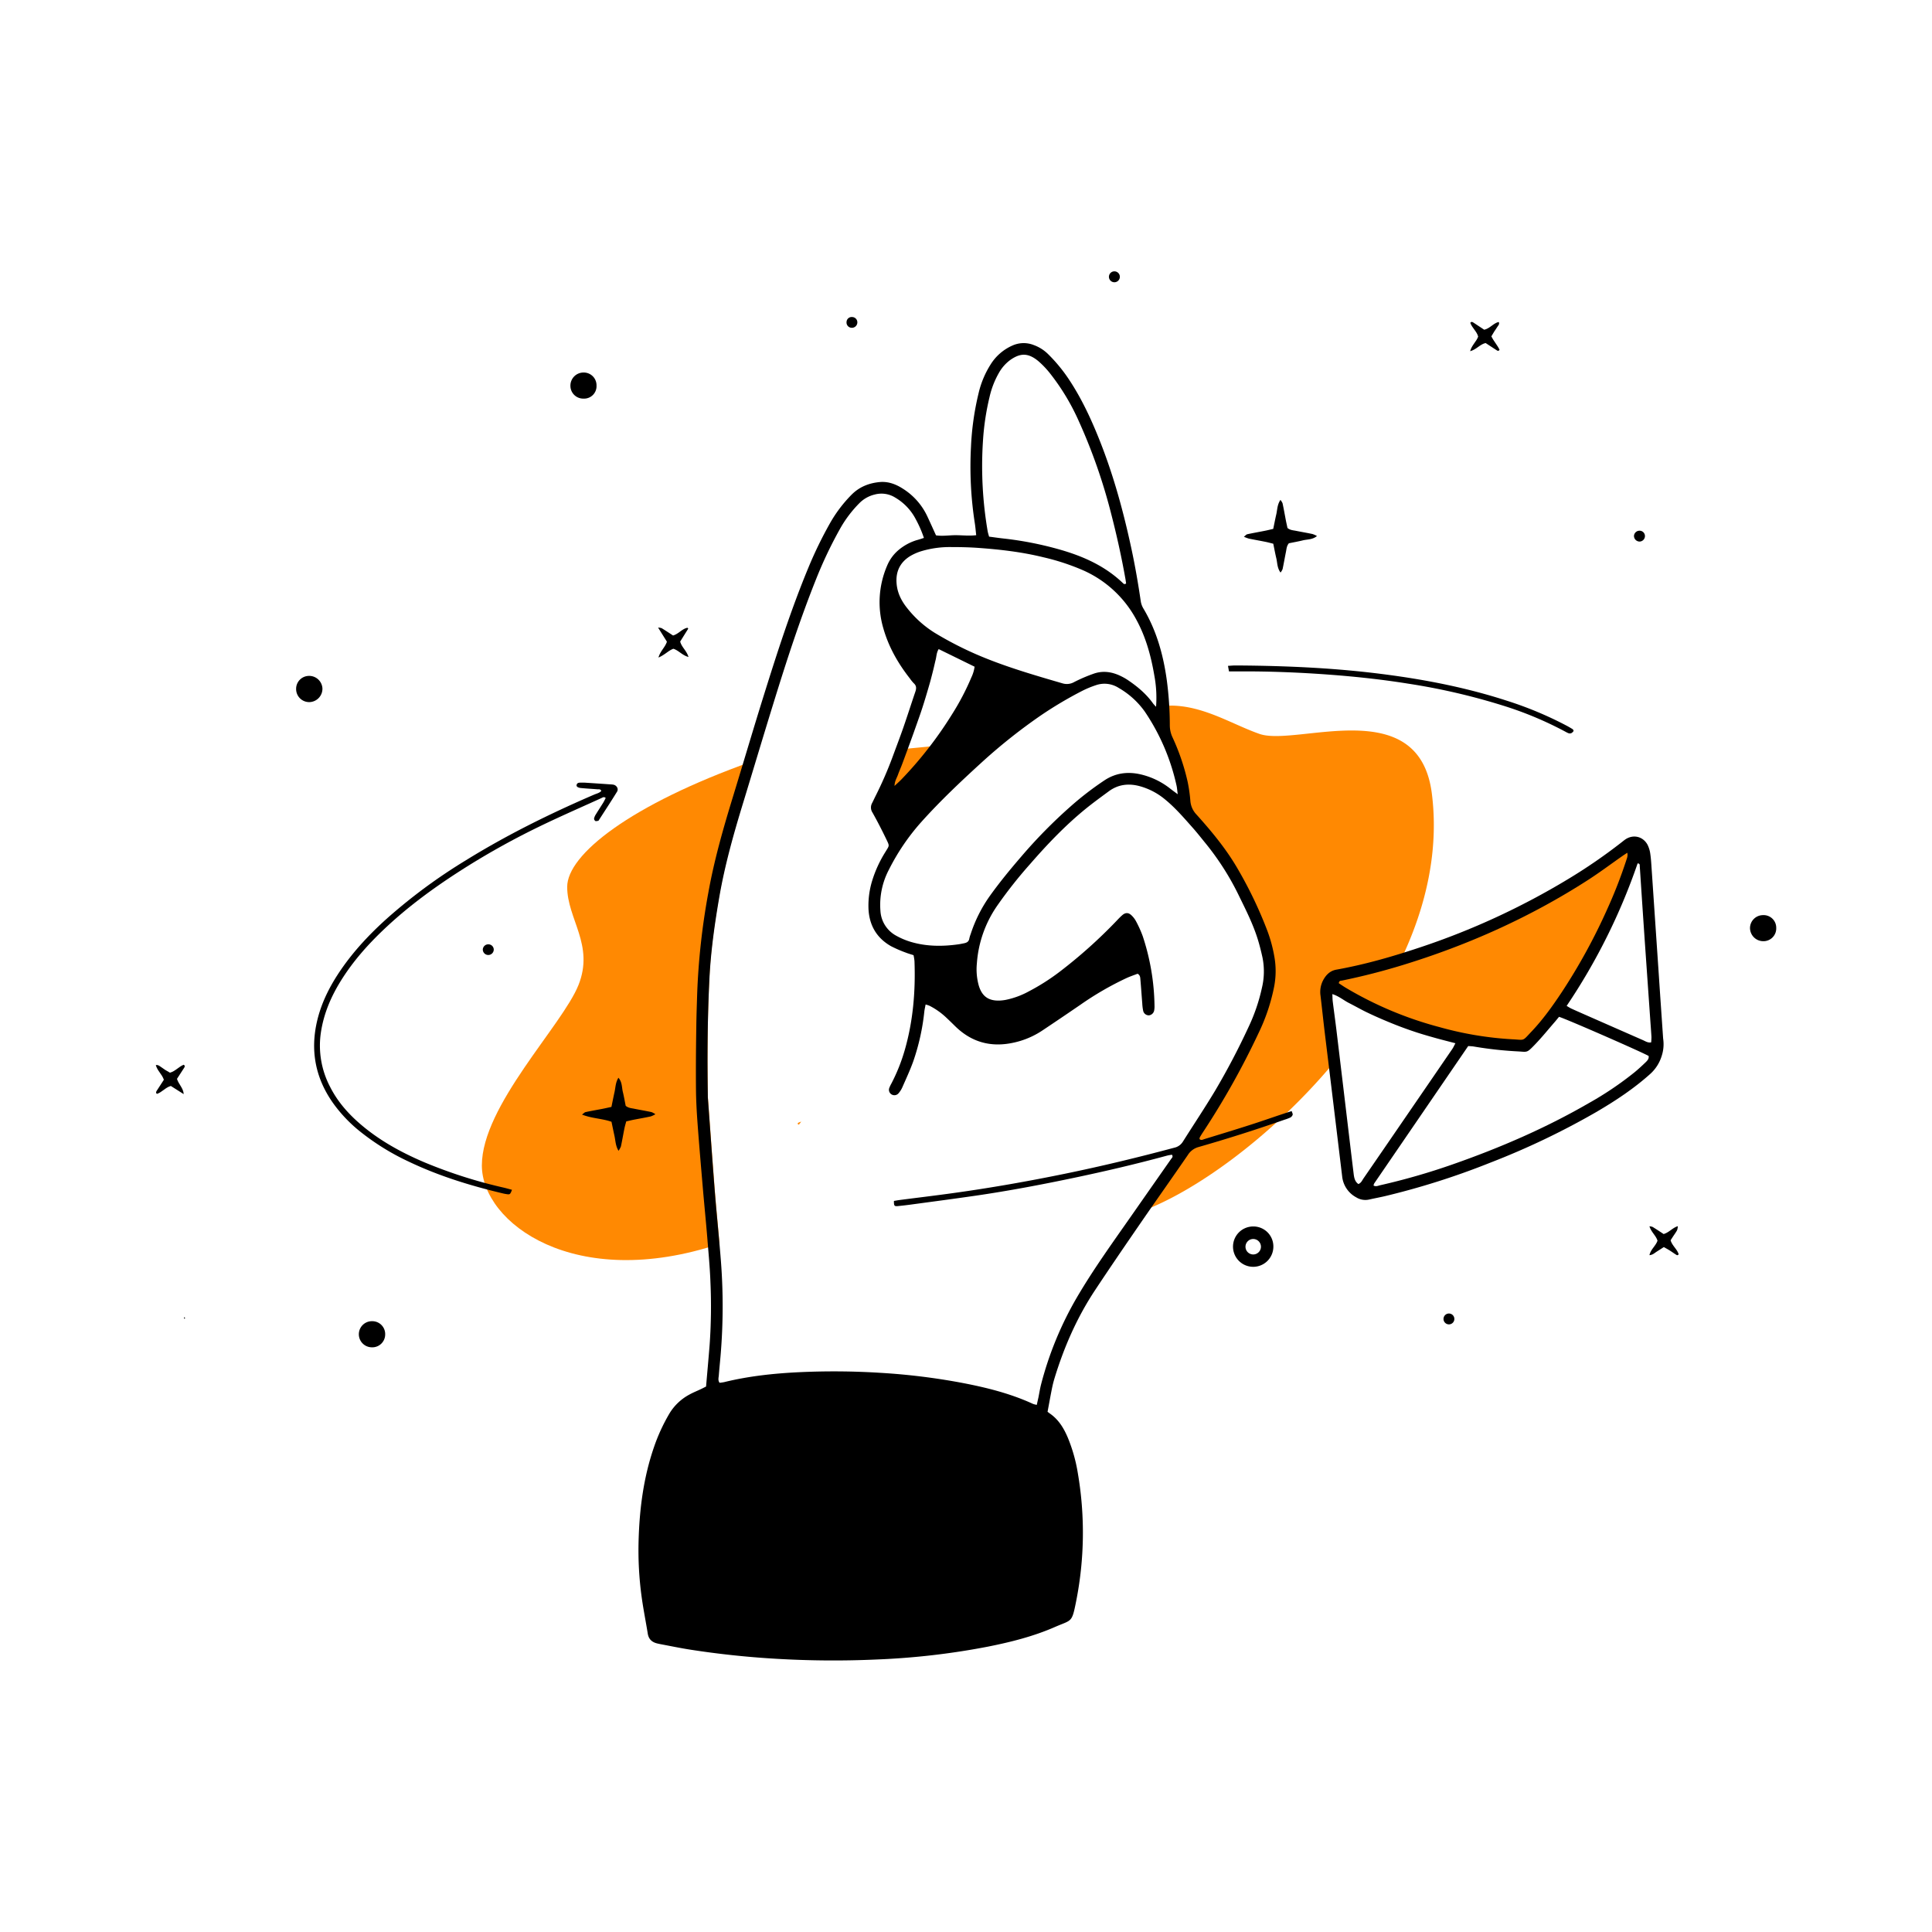 <svg xmlns="http://www.w3.org/2000/svg" viewBox="0 0 1200 1200"><defs><style>.\33 e240fbe-cb42-4cbf-a69f-e6f03c01a96d{fill:#ff8902;}</style></defs><title>Acumbamail marketing para todos illustration</title><g id="d83ccc77-ceec-4979-a169-778ea54ecff1" data-name="Capa 2"><path class="3e240fbe-cb42-4cbf-a69f-e6f03c01a96d" d="M547.55,494.47c-.31.63-.61,1.26-.92,1.88-.39.82-.79,1.64-1.2,2.45a3.72,3.72,0,0,0,.25,4c2.85,5.08,5.61,10.41,8.44,16.28l.3.63c.68,1.39,2.69,3.67,5,6.2a134,134,0,0,1,13.06-17.32c12.15-13.6,25.62-26.24,38.36-37.87,4.55-4.15,9.31-8.23,14.23-12.24-21,2.53-43.64,4.85-65.08,6.85-.6,1.6-1.19,3.19-1.78,4.79A237.78,237.78,0,0,1,547.55,494.47Z"></path><path class="3e240fbe-cb42-4cbf-a69f-e6f03c01a96d" d="M496,698.53c.17.1.75-.57,1.66-1.86C495.55,697.25,494.82,697.85,496,698.53Z"></path><path class="3e240fbe-cb42-4cbf-a69f-e6f03c01a96d" d="M889.34,492.86c-8-63-84-29-107-37-20.14-7-41.82-22.44-67.71-16.1a.86.86,0,0,1,.07.1,135.44,135.44,0,0,1,20,46.68,28.35,28.35,0,0,1,.48,3.22c.08.66.16,1.4.28,2.28l.62,4.69-1.78,4c2.95,3,5.74,6.16,8.47,9.24l1.67,1.88c2.08,2.35,4.06,4.81,6,7.19.77.95,1.54,1.91,2.32,2.86a168.61,168.61,0,0,1,20.93,33.2l.79,1.62c3.79,7.73,7.7,15.72,10.4,24.15,1.12,3.49,2.12,7.26,3.23,12.22a45.69,45.69,0,0,1-.35,19.9,115.11,115.11,0,0,1-8.53,24.88c-5.73,12.06-12.69,26.2-20.84,39.67-4.09,6.75-8.42,13.49-12.62,20q-3.74,5.8-7.44,11.64a10.31,10.31,0,0,1-6.49,4.55l-1.05.28.71,1a3.6,3.6,0,0,1-.34,4.78l-.19.23q-6.9,9.9-13.82,19.77l-9,12.87c32.6-11.51,81.43-46,120.37-92.7l-4.94-47.66,29.54,14.26C879.06,586.23,895.31,539.9,889.34,492.86Z"></path><path class="3e240fbe-cb42-4cbf-a69f-e6f03c01a96d" d="M445.8,760.05c-.62-6.64-1.26-13.51-1.79-20.27-1.11-13.92-2.13-28.08-3.12-41.78q-.58-8.07-1.18-16.14c-.07-1-.08-1.93-.1-2.86v-.14c-.4-26.53-.06-50.12,1-72.1.73-14.75,2.62-30.39,6.11-50.71,3.53-20.54,9.36-40.85,15.12-59.74q3.58-11.76,7.14-23.51l0-.05-1.69.11c-76,27-115,58-115,78s17,36,7,61-60,75-60,112c0,35.65,57.55,78.71,147.6,48.73C446.57,768.37,446.18,764.17,445.8,760.05Z"></path><path class="3e240fbe-cb42-4cbf-a69f-e6f03c01a96d" d="M1012.2,529.37l-.48-2.11-2.91,1.92c-.7.46-1.31.86-1.91,1.28-2.28,1.59-4.54,3.21-6.8,4.83-4.68,3.34-9.51,6.8-14.4,10-34.4,22.17-73,39.91-114.77,52.73-12.25,3.76-24.87,7-37.49,9.59l-.33.05a3,3,0,0,0-3,3l0,.86.72.48,1.25.82c1,.65,2,1.32,3,2a225.7,225.7,0,0,0,58.55,24.62A211.63,211.63,0,0,0,939.28,647c1.19.06,2.16.13,3,.19s1.58.11,2.2.11c2.52,0,3.38-.74,6.21-3.79l1.74-1.86c7.49-7.88,13.73-16.82,18.85-24.53a363.41,363.41,0,0,0,28.43-51.91,297.54,297.54,0,0,0,11.72-30.09c.08-.24.16-.48.25-.72A8.25,8.25,0,0,0,1012.2,529.37Z"></path><path d="M438.55,861.2c.74-8.61,1.52-17.21,2.21-25.81a338,338,0,0,0,.51-38.85c-.33-9.43-1.26-18.83-2-28.24-.82-9.88-1.81-19.75-2.66-29.63-1.15-13.54-2.33-27.09-3.33-40.65-.54-7.34-.95-14.7-1-22-.11-12.63,0-25.27.2-37.91.07-6.88.33-13.76.54-20.63a431.48,431.48,0,0,1,6.92-62.9c3.61-20.21,9.23-39.87,15.23-59.45,6.41-20.95,12.61-42,19.13-62.89,8.43-27,17.14-54,28-80.14a254.69,254.69,0,0,1,13-26.73,84.18,84.18,0,0,1,13.52-18c4.87-4.95,10.84-7.32,17.54-7.95,5.28-.5,10.09,1.3,14.49,4.15a40.61,40.61,0,0,1,15.06,17c1.83,3.9,3.59,7.83,5.46,11.94,4.07.63,8.2-.1,12.32-.09s8.24.53,12.65,0c-.31-2.72-.5-5.08-.86-7.41a229,229,0,0,1-2.39-47.37,173.8,173.8,0,0,1,4.68-33.21,57.76,57.76,0,0,1,7.53-18.08,30.35,30.35,0,0,1,13.58-11.75,17,17,0,0,1,13.08-.33,24.62,24.62,0,0,1,8.89,5.54,98.14,98.14,0,0,1,12.57,15.08c8.28,12.29,14.44,25.62,19.86,39.33,8.55,21.64,14.62,44,19.49,66.71,2.32,10.8,4.19,21.67,5.79,32.59a12.39,12.39,0,0,0,1.62,4.43c8.17,13.72,12.35,28.74,14.52,44.4a214.86,214.86,0,0,1,1.89,28.23,17.6,17.6,0,0,0,1.67,7.37,136.52,136.52,0,0,1,9.41,27.66,94.85,94.85,0,0,1,1.69,11.86,13.77,13.77,0,0,0,3.81,8.47c9.64,10.71,18.82,21.82,26,34.41a259.8,259.8,0,0,1,18.12,38.08,89.29,89.29,0,0,1,4.31,16.21,50.74,50.74,0,0,1-.2,18.14,119,119,0,0,1-9.74,29,490.51,490.51,0,0,1-34.48,61.47c-.71,1.06-1.38,2.15-2,3.25a2.8,2.8,0,0,0-.13,1c1,1,2.08.31,3.07,0,9.48-2.91,19-5.79,28.41-8.82,7-2.24,13.94-4.69,20.91-7,1.5-.51,3-1,4.86-1.55.26.92.74,1.68.59,2.29a3.07,3.07,0,0,1-1.43,1.69,25.74,25.74,0,0,1-3.59,1.35q-26.49,9.27-53.49,17a11.31,11.31,0,0,0-6.63,5c-9.7,14.1-19.6,28.07-29.3,42.17-9.52,13.83-19,27.67-28.27,41.69C669,818.19,660.91,836.63,655,856c-.65,2.14-1.19,4.32-1.63,6.51-.94,4.69-1.78,9.4-2.71,14.37.52.4,1,.79,1.54,1.16,5.46,3.81,8.69,9.27,11.18,15.26A99.11,99.11,0,0,1,669.46,915a218.73,218.73,0,0,1-1.07,79.69c-2.69,13.47-2.55,11.23-13.26,15.91-13.25,5.79-27.22,9.3-41.36,12.13a458.83,458.83,0,0,1-69,8,600.8,600.8,0,0,1-63.8-.5q-26.35-1.57-52.46-5.64c-6-.94-12-2.2-17.93-3.31-.79-.15-1.57-.31-2.35-.5-3.25-.78-5.33-2.62-5.89-6.1-1.22-7.58-2.75-15.11-3.79-22.71a213.45,213.45,0,0,1-1.92-34.46c.51-19.94,3-39.55,9.51-58.5a112.44,112.44,0,0,1,9.82-21.32A32.15,32.15,0,0,1,428,866.3c2.36-1.34,4.91-2.33,7.36-3.5C436.35,862.33,437.32,861.82,438.55,861.2ZM573.86,334.11a71.79,71.79,0,0,0-5-11.49,33.35,33.35,0,0,0-12.66-13.46,16.14,16.14,0,0,0-12.91-2,19.86,19.86,0,0,0-9.47,5.32A73.68,73.68,0,0,0,521.45,329a262,262,0,0,0-14.58,30.76c-10,25-18.28,50.53-26.21,76.21-6.38,20.62-12.57,41.31-18.87,62-6,19.59-11.59,39.26-15.07,59.5-2.87,16.73-5.24,33.51-6.08,50.47-1.19,24-1.39,48-1,72,0,1,0,1.92.1,2.88,1.41,19.3,2.76,38.61,4.29,57.91,1.13,14.19,2.65,28.35,3.74,42.54a363.89,363.89,0,0,1-.19,58.5c-.35,4.14-.79,8.28-1.1,12.42-.11,1.52-.68,3.13.46,4.68a25.9,25.9,0,0,0,2.86-.41c15.13-3.71,30.56-5.38,46.07-6.14a462.47,462.47,0,0,1,51.32.39,401.35,401.35,0,0,1,50.45,6.23c15.1,2.89,30,6.6,44,13.06a13.64,13.64,0,0,0,2.33.58c.37-1.73.68-3.12,1-4.51.57-2.82,1-5.68,1.73-8.46A212.94,212.94,0,0,1,668.79,806c10.43-17.83,22.55-34.55,34.36-51.47q12.09-17.31,24.2-34.61c.48-.69,1.5-1.35.54-2.71-1,.18-2,.3-3.1.59-19,5.17-38.14,9.65-57.39,13.7-20.35,4.28-40.78,8.15-61.36,11.15-13.29,1.93-26.61,3.68-39.93,5.48-2.85.39-5.71.73-8.58,1-2.06.18-2.35-.27-2.29-3.21,1.18-.19,2.4-.43,3.64-.59,11.26-1.46,22.54-2.8,33.78-4.37,23-3.2,45.81-7.22,68.54-11.88s45.58-10.16,68.14-16.21a8.3,8.3,0,0,0,5.32-3.69c6.65-10.55,13.58-20.94,20-31.61a445.5,445.5,0,0,0,20.75-39.49,112.67,112.67,0,0,0,8.38-24.45,43.66,43.66,0,0,0,.34-19c-.9-4.05-1.9-8.1-3.17-12.05-2.84-8.86-7-17.17-11.09-25.5a166.82,166.82,0,0,0-20.68-32.81c-2.74-3.34-5.39-6.76-8.26-10-5.52-6.21-10.92-12.55-17.42-17.83a41.69,41.69,0,0,0-15.62-8.14c-6.87-1.85-13.34-1.12-19.17,3.17-4.77,3.51-9.57,7-14.16,10.71-12.71,10.32-24,22.14-34.7,34.45a277.25,277.25,0,0,0-20.53,26,71.6,71.6,0,0,0-12.58,35.79,37.55,37.55,0,0,0,1.2,13.79c2,6.58,5.94,9.45,12.77,9.27a26.62,26.62,0,0,0,4.27-.51A51.18,51.18,0,0,0,639,615.77a134.26,134.26,0,0,0,19-12.06,306,306,0,0,0,35.74-32,45.29,45.29,0,0,1,3.42-3.37c1.94-1.61,3.74-1.6,5.58.14a14.51,14.51,0,0,1,2.89,3.78,70.31,70.31,0,0,1,4.13,9.17,143.63,143.63,0,0,1,7.33,43.36,13,13,0,0,1-.22,2.86,3.73,3.73,0,0,1-3.27,3,3.58,3.58,0,0,1-3.53-2.71,29.69,29.69,0,0,1-.59-4.73c-.4-4.94-.73-9.89-1.16-14.82-.11-1.23-.07-2.61-1.72-3.59-2.15.83-4.57,1.63-6.88,2.69a191.41,191.41,0,0,0-28.62,16.56q-11.67,8-23.45,15.86a51.9,51.9,0,0,1-13.81,6.59c-15.31,4.61-29.09,2.28-40.75-9.28-1.82-1.8-3.65-3.58-5.52-5.33a44.48,44.48,0,0,0-10.17-7.16,18.12,18.12,0,0,0-2.49-.82c-.31,1.68-.64,3-.8,4.44a138.4,138.4,0,0,1-6.86,30.85c-2,5.57-4.5,10.93-6.88,16.34a14.94,14.94,0,0,1-2.34,3.6,3.36,3.36,0,0,1-4.37.56,3.33,3.33,0,0,1-1.37-3.78,21.47,21.47,0,0,1,1.41-3A111.67,111.67,0,0,0,562,652.07c5.16-18,6.69-36.45,6-55.11a29,29,0,0,0-.59-3.68c-1.75-.58-3.3-1-4.76-1.58a80.51,80.51,0,0,1-9.21-4c-8.9-5.07-13.49-12.9-14-23.11A52.77,52.77,0,0,1,541.73,547a75,75,0,0,1,8.2-17.82c2.56-4.26,2.71-3.46.39-8.29-2.64-5.47-5.42-10.88-8.39-16.17a5.7,5.7,0,0,1-.28-5.86c.73-1.42,1.4-2.88,2.11-4.31A236.63,236.63,0,0,0,554.3,470.4c2.26-6.15,4.62-12.28,6.77-18.47,2.57-7.4,4.94-14.87,7.47-22.29.68-2,.77-3.68-.95-5.23a23.39,23.39,0,0,1-2.45-3c-7.38-9.4-13.2-19.59-16.49-31.18a57.35,57.35,0,0,1,2.41-39,25.39,25.39,0,0,1,7.4-9.89,32.06,32.06,0,0,1,10.94-5.85C570.75,335.15,572.09,334.69,573.86,334.11Zm157.65,159.2c-.34-2.52-.42-3.95-.73-5.33a132.84,132.84,0,0,0-19.73-46,51.15,51.15,0,0,0-16.23-14.71,16.28,16.28,0,0,0-14.28-1.64,61.09,61.09,0,0,0-8.39,3.5,243.5,243.5,0,0,0-25.57,15.16,344.51,344.51,0,0,0-36.42,28.88c-13.24,12.08-26.27,24.35-38.22,37.72a135.92,135.92,0,0,0-19.84,29.32,46.85,46.85,0,0,0-5.25,25.51,18.72,18.72,0,0,0,9.88,15.51A45.24,45.24,0,0,0,566,585.1c9.68,2.83,19.56,2.82,29.47,1.41,1.11-.16,2.2-.41,3.3-.62,1.69-.33,3-1,3.3-3a19.35,19.35,0,0,1,.84-2.75,87.7,87.7,0,0,1,11.5-23.1c6.22-8.74,13-17,20-25.11A310.67,310.67,0,0,1,665,500.85a191.64,191.64,0,0,1,21.28-16.35c6.69-4.33,13.94-5.29,21.61-3.65a46.63,46.63,0,0,1,18.92,8.95C728,490.75,729.3,491.67,731.51,493.31ZM718.05,439a74.62,74.62,0,0,0-1-19c-2.06-12.19-5.2-24-11.19-35a69.27,69.27,0,0,0-33.1-30.77,141.75,141.75,0,0,0-24.56-8.07c-13.24-3.27-26.72-4.85-40.29-5.83-5.57-.41-11.17-.54-16.76-.53a61.74,61.74,0,0,0-18.48,2.43,31.89,31.89,0,0,0-7.43,3.22c-6.28,3.91-9,9.72-8.34,17.1.51,6,3.16,11,6.87,15.54A66.7,66.7,0,0,0,580.48,393a216.47,216.47,0,0,0,33,16.35c15.16,6,30.83,10.54,46.48,15.1a9.22,9.22,0,0,0,7.31-.86,97.23,97.23,0,0,1,11.87-5.09c5.53-2,11-1.35,16.31,1.09a36.73,36.73,0,0,1,5,2.76c6,4.05,11.51,8.63,15.74,14.59A26.24,26.24,0,0,0,718.05,439ZM614.34,333.32c2.94.38,5.78.8,8.62,1.12a212.56,212.56,0,0,1,36.2,7.17c14.13,4.13,27.29,10.08,38.12,20.39.51.48,1.07,1.25,2.16.4-.12-.82-.23-1.76-.39-2.69-2.37-13.39-5.3-26.66-8.69-39.84a346.28,346.28,0,0,0-20.53-58.8,138.88,138.88,0,0,0-17-28.34,56.75,56.75,0,0,0-7.85-8.39c-6.72-5.61-11.65-4.81-17.44-.79a25.51,25.51,0,0,0-7.21,8.25,54.15,54.15,0,0,0-5.69,14.72,158.18,158.18,0,0,0-4.08,27A240.2,240.2,0,0,0,613.46,330C613.64,331,614,332.09,614.34,333.32ZM555.61,488.16c1.81-1.7,3.11-2.84,4.31-4.08a242.66,242.66,0,0,0,31.42-40.44,155.71,155.71,0,0,0,12-22.91,22.49,22.49,0,0,0,2-6.63l-22.3-10.93c-1.38,2.14-1.34,4.45-1.88,6.59s-1,4.36-1.55,6.53q-.87,3.49-1.81,7c-.6,2.16-1.24,4.3-1.87,6.45s-1.28,4.29-1.94,6.42-1.35,4.27-2.07,6.39-1.58,4.53-2.38,6.79l-2.24,6.33c-.76,2.1-1.52,4.21-2.29,6.31s-1.54,4.2-2.32,6.3-1.64,4.5-2.5,6.74c-.8,2.09-1.72,4.13-2.47,6.24S555.71,485.08,555.61,488.16Z"></path><path d="M1033,645a23.44,23.44,0,0,1-.86,10.75,24.79,24.79,0,0,1-7.05,11.2c-10.28,9.25-21.75,16.8-33.63,23.76a475.09,475.09,0,0,1-65.7,31.4A471.54,471.54,0,0,1,860,743c-3.11.72-6.26,1.3-9.36,2a10.78,10.78,0,0,1-8.3-1.33,16.71,16.71,0,0,1-8.7-13q-5.35-44.52-10.78-89c-.94-7.78-1.75-15.57-2.68-23.35a15.71,15.71,0,0,1,1.56-9.31c1.76-3.38,4.28-6,8.23-6.73,17.67-3.16,34.86-8.1,51.85-13.78A455.36,455.36,0,0,0,974,546a335.22,335.22,0,0,0,32.8-22.52c.75-.59,1.5-1.19,2.27-1.77,4.9-3.69,11.31-2.45,14.25,3a17.94,17.94,0,0,1,1.74,5.91c.46,3.16.61,6.37.83,9.55q2.2,32.55,4.41,65.08C1031.14,618.1,1032.05,631,1033,645Zm-22.29-115.32c-1.18.78-2.09,1.36-3,2-7.08,4.94-14,10.14-21.24,14.81-35.86,23.11-74.41,40.4-115.15,52.9q-18.57,5.7-37.62,9.63c-.84.17-2-.06-2.14,1.69,1.32.86,2.75,1.85,4.23,2.75A226.55,226.55,0,0,0,894,637.93a211.31,211.31,0,0,0,45.33,7.59c8,.38,6,1.43,12-4.88,7.06-7.45,13-15.79,18.68-24.33a363.56,363.56,0,0,0,28.31-51.7A294.64,294.64,0,0,0,1010,534.68C1010.44,533.21,1011.22,531.78,1010.74,529.71ZM853.12,736.34c1.49.87,2.82.13,4.15-.17a411.05,411.05,0,0,0,45.13-13c29.19-10.22,57.49-22.42,84.3-37.92a206,206,0,0,0,28.61-19.29c2.34-1.93,4.57-4,6.76-6.1,1.11-1.08,2.27-2.27,1.91-4-5.12-2.85-51.65-23.19-55.64-24.29-.83,1-1.71,2.11-2.64,3.18-4.09,4.71-8,9.56-12.33,14.05C948,654.35,948.88,653.3,942,653a234.57,234.57,0,0,1-26.68-3c-1.07-.17-2.17-.19-3.39-.28Q882.69,692.48,853.58,735A5.45,5.45,0,0,0,853.12,736.34Zm-9.4-.91c1.78-.71,2.34-2.31,3.22-3.57q12.4-18,24.73-36,15.21-22.15,30.39-44.33c.68-1,1.16-2.13,1.93-3.55-4.1-1.08-7.79-2-11.45-3-3.85-1.07-7.7-2.16-11.51-3.37q-5.49-1.76-10.87-3.79c-3.74-1.41-7.45-2.92-11.12-4.49s-7-3.07-10.48-4.76-7.06-3.75-10.63-5.55c-3.38-1.7-6.29-4.3-10.38-5.57.09,1.75.07,3.16.24,4.55.73,5.88,1.56,11.74,2.27,17.61q4.53,37.63,9,75.27.89,7.38,1.79,14.77C841.17,731.87,841.66,734,843.72,735.43ZM973.07,624.78c1.22.71,2.12,1.32,3.1,1.76,3.92,1.78,7.88,3.5,11.82,5.24q16.23,7.14,32.45,14.26c1.54.67,3,1.76,5.12,1.41a33,33,0,0,0,.19-3.34c-.19-3.35-.46-6.69-.69-10q-1.78-25.56-3.57-51.13-1.53-22.47-3-44.94c-.05-.68.23-1.65-1.33-1.78A377.66,377.66,0,0,1,973.07,624.78Z"></path><path d="M318,739c-1,2.64-1.25,2.94-2.72,2.78a24.67,24.67,0,0,1-2.83-.51c-20.12-4.77-39.81-10.8-58.52-19.74a149.54,149.54,0,0,1-30.51-18.92A88.78,88.78,0,0,1,207,685.32c-11.25-15.82-14.47-33.16-9.84-52,2.8-11.33,8.08-21.51,14.65-31.07,8.21-11.93,18.07-22.38,28.81-32a339.1,339.1,0,0,1,48.6-35.82c25.48-15.78,52.26-29,79.77-40.86,1.55-.67,3.31-1,4.5-2.31-.49-1.17-1.38-1-2.12-1-3.51-.27-7-.46-10.53-.8-2-.2-3-1-2.68-2,.39-1.42,1.63-1.32,2.72-1.35s2.24,0,3.36.08q7.42.48,14.84,1a13.57,13.57,0,0,1,1.91.18c2.07.43,3.35,2.61,2.26,4.37-3.69,6-7.55,11.86-11.36,17.78a.64.64,0,0,1-.36.31c-.59.07-1.32.33-1.76.09a1.87,1.87,0,0,1-.78-1.54,7.84,7.84,0,0,1,1.13-2.59c1.5-2.46,3.09-4.86,4.6-7.31.57-.92,1-1.91,1.5-2.84-1.15-1-2-.23-2.81.13-12.81,5.83-25.72,11.45-38.37,17.59a473.94,473.94,0,0,0-51,28.7c-16,10.37-31.29,21.69-45.17,34.8-10.28,9.7-19.61,20.2-27.1,32.24-6.14,9.87-10.65,20.37-12.43,32A55.11,55.11,0,0,0,205,675c4.53,9,11,16.44,18.59,23,12,10.37,25.71,17.85,40.18,24a301.23,301.23,0,0,0,49.77,15.81C315,738.18,316.52,738.63,318,739Z"></path><path d="M977.43,454c-.83,1.15-1.79,2-3.46,1.32a18.3,18.3,0,0,1-1.71-.87,220.8,220.8,0,0,0-38.9-16.25,400.23,400.23,0,0,0-58.84-13.59c-15.81-2.53-31.7-4.26-47.65-5.48-19.3-1.46-38.64-2.24-58-2.1h-5.52l-.63-3.45c1.77-.1,3.18-.25,4.58-.25,16.64.08,33.26.52,49.87,1.51,14.86.89,29.66,2.26,44.41,4.22,25.25,3.34,50.17,8.3,74.43,16.19a226.51,226.51,0,0,1,37.13,15.53c1.27.68,2.51,1.41,3.73,2.17C977.1,453.11,977.17,453.51,977.43,454Z"></path><path d="M379.77,687.53c.68-3.28,1.25-6.24,1.91-9.18s.6-6,2.44-8.94c2.41,2.79,2.05,6,2.73,8.76s1.23,5.93,1.78,8.67c1.69,1.4,3.51,1.45,5.21,1.8,3.6.73,7.23,1.34,10.82,2.1a10.86,10.86,0,0,1,2.42,1.34,16.64,16.64,0,0,1-2.93,1.36c-3.44.74-6.9,1.35-10.35,2-1.55.31-3.09.69-4.83,1.08-.39,1.48-.82,2.83-1.1,4.21-.75,3.76-1.4,7.55-2.19,11.3a12.83,12.83,0,0,1-1.5,2.75c-1.9-3.19-1.87-6.27-2.5-9.15s-1.25-5.9-1.87-8.88c-5.91-2.07-12.12-2-18.32-4.47,1.09-.77,1.61-1.41,2.24-1.54,3.44-.74,6.91-1.35,10.36-2C375.81,688.41,377.51,688,379.77,687.53Z"></path><path d="M818,332.94c-2.82,2.33-6,2-8.83,2.7s-5.92,1.24-8.63,1.8c-1.41,1.71-1.45,3.53-1.79,5.23-.73,3.6-1.35,7.22-2.11,10.82a8.78,8.78,0,0,1-1.28,2.14c-2.13-2.9-1.94-6.05-2.63-8.92s-1.24-5.9-1.88-9c-1.73-.42-3.25-.85-4.79-1.16-3.45-.7-6.91-1.3-10.35-2a24,24,0,0,1-3.11-1.17c1-.77,1.51-1.43,2.13-1.56,3.59-.77,7.21-1.4,10.81-2.12,1.71-.33,3.39-.76,5.29-1.2.65-3.11,1.21-6.07,1.89-9s.55-6,2.58-9a8.28,8.28,0,0,1,1.32,2.1c.74,3.43,1.35,6.9,2,10.34.33,1.72.73,3.42,1.06,5,1.65,1.37,3.46,1.41,5.15,1.74,3.45.69,6.92,1.28,10.35,2A14.72,14.72,0,0,1,818,332.94Z"></path><path d="M790.91,774.29a12.53,12.53,0,1,1-12.45-12.51A12.39,12.39,0,0,1,790.91,774.29Zm-7.72-.15a4.8,4.8,0,1,0-9.58.6,4.8,4.8,0,0,0,9.58-.6Z"></path><path d="M239.24,828.9a8,8,0,0,1-8.42,7.94,8.11,8.11,0,0,1,.35-16.22A8,8,0,0,1,239.24,828.9Z"></path><path d="M1103.25,576.38a7.92,7.92,0,0,1-8.11,8.21,8.25,8.25,0,0,1-8.18-8.27,8.09,8.09,0,0,1,8-7.91A7.83,7.83,0,0,1,1103.25,576.38Z"></path><path d="M192.18,436.09a8.1,8.1,0,0,1-8.25-8.17,8,8,0,0,1,7.79-8.1,8.21,8.21,0,0,1,8.55,7.87A8.31,8.31,0,0,1,192.18,436.09Z"></path><path d="M370.51,239.49a7.72,7.72,0,0,1-8.15,8.09,7.94,7.94,0,0,1-8.06-7.79,8.14,8.14,0,0,1,8-8.41A7.94,7.94,0,0,1,370.51,239.49Z"></path><path d="M926.32,208.91c1.58,3.26,3.87,5.59,5.08,8.38-.71,1-1.31.56-1.8.25-2.29-1.46-4.54-3-6.86-4.48-3.53.78-5.69,4.05-9.62,5.09,1-3.77,3.87-5.91,5-9.09-.83-3.25-3.8-5.4-4.89-8.54.74-1,1.45-.48,2.09-.06,2.26,1.47,4.5,3,6.57,4.35,3.63-.85,5.64-4.07,9-4.84.69,1.49-.4,2.23-.91,3.12s-1.26,1.85-1.86,2.79S927,207.78,926.32,208.91Z"></path><path d="M114.11,679.59l-8-5.08c-3.36.92-5.48,3.91-8.65,4.93-.88-.77-.44-1.45,0-2.13,1.46-2.25,2.93-4.5,4.32-6.65-1.15-3.43-4.07-5.58-5-9.11,1.49-.26,2.28.58,3.14,1.12s1.81,1.31,2.75,1.91,1.91,1.11,2.9,1.69c3.35-.9,5.52-3.79,8.56-4.94,1.07.79.5,1.49.11,2.11-1.44,2.27-2.91,4.51-4.32,6.67C111,673.59,113.86,675.77,114.11,679.59Z"></path><path d="M1037.64,770.35c1,3.43,4.07,5.53,5,8.68-.64,1-1.25.49-1.73.19-1.36-.85-2.64-1.8-4-2.64-1.07-.67-2.18-1.25-3.47-2-1.54,1-3,1.94-4.46,2.86-1.28.81-2.38,2-4.48,2.17.82-3.69,3.91-5.73,5-9-.92-3.15-3.89-5.28-5-8.94a6.89,6.89,0,0,1,2,.41c2.3,1.42,4.55,2.92,6.81,4.4,3.35-.94,5.51-3.88,8.84-4.89-.28,2.4-.29,2.39-1.89,4.78C1039.32,767.73,1038.48,769.06,1037.64,770.35Z"></path><path d="M427.48,390.47l-5,8c.83,3.44,4,5.66,5.16,9.59-3.85-1-6-4-9.37-5.1-3,1-5.37,3.85-9.29,5.44,1.2-4.15,4.12-6.29,5.25-9.83-1.63-2.6-3.37-5.4-5.48-8.78a8.26,8.26,0,0,1,2.24.39c2.43,1.5,4.81,3.08,7.06,4.54,3.53-1,5.56-4.17,8.95-4.81C427,389.88,427.17,390.12,427.48,390.47Z"></path><path d="M306.68,589.81a3.4,3.4,0,1,1-6.8-.09,3.39,3.39,0,0,1,3.46-3.18A3.3,3.3,0,0,1,306.68,589.81Z"></path><path d="M1018.38,329.64a3.31,3.31,0,0,1,3.33,3.28,3.44,3.44,0,0,1-3.21,3.45,3.52,3.52,0,0,1-3.61-3.56A3.44,3.44,0,0,1,1018.38,329.64Z"></path><path d="M532.51,200.35a3.37,3.37,0,0,1-3.35,3.25,3.29,3.29,0,0,1-3.35-3.68,3.18,3.18,0,0,1,3.54-3A3.27,3.27,0,0,1,532.51,200.35Z"></path><path d="M903.33,819.22a3.37,3.37,0,1,1-6.74,0,3.37,3.37,0,0,1,6.74,0Z"></path><path d="M695.56,172a3.39,3.39,0,1,1-6.78-.15,3.39,3.39,0,0,1,6.78.15Z"></path><path d="M114.61,818a5.1,5.1,0,0,1,.33.81c0,.07-.22.28-.33.27s-.36-.21-.34-.27A5.16,5.16,0,0,1,114.61,818Z"></path></g></svg>